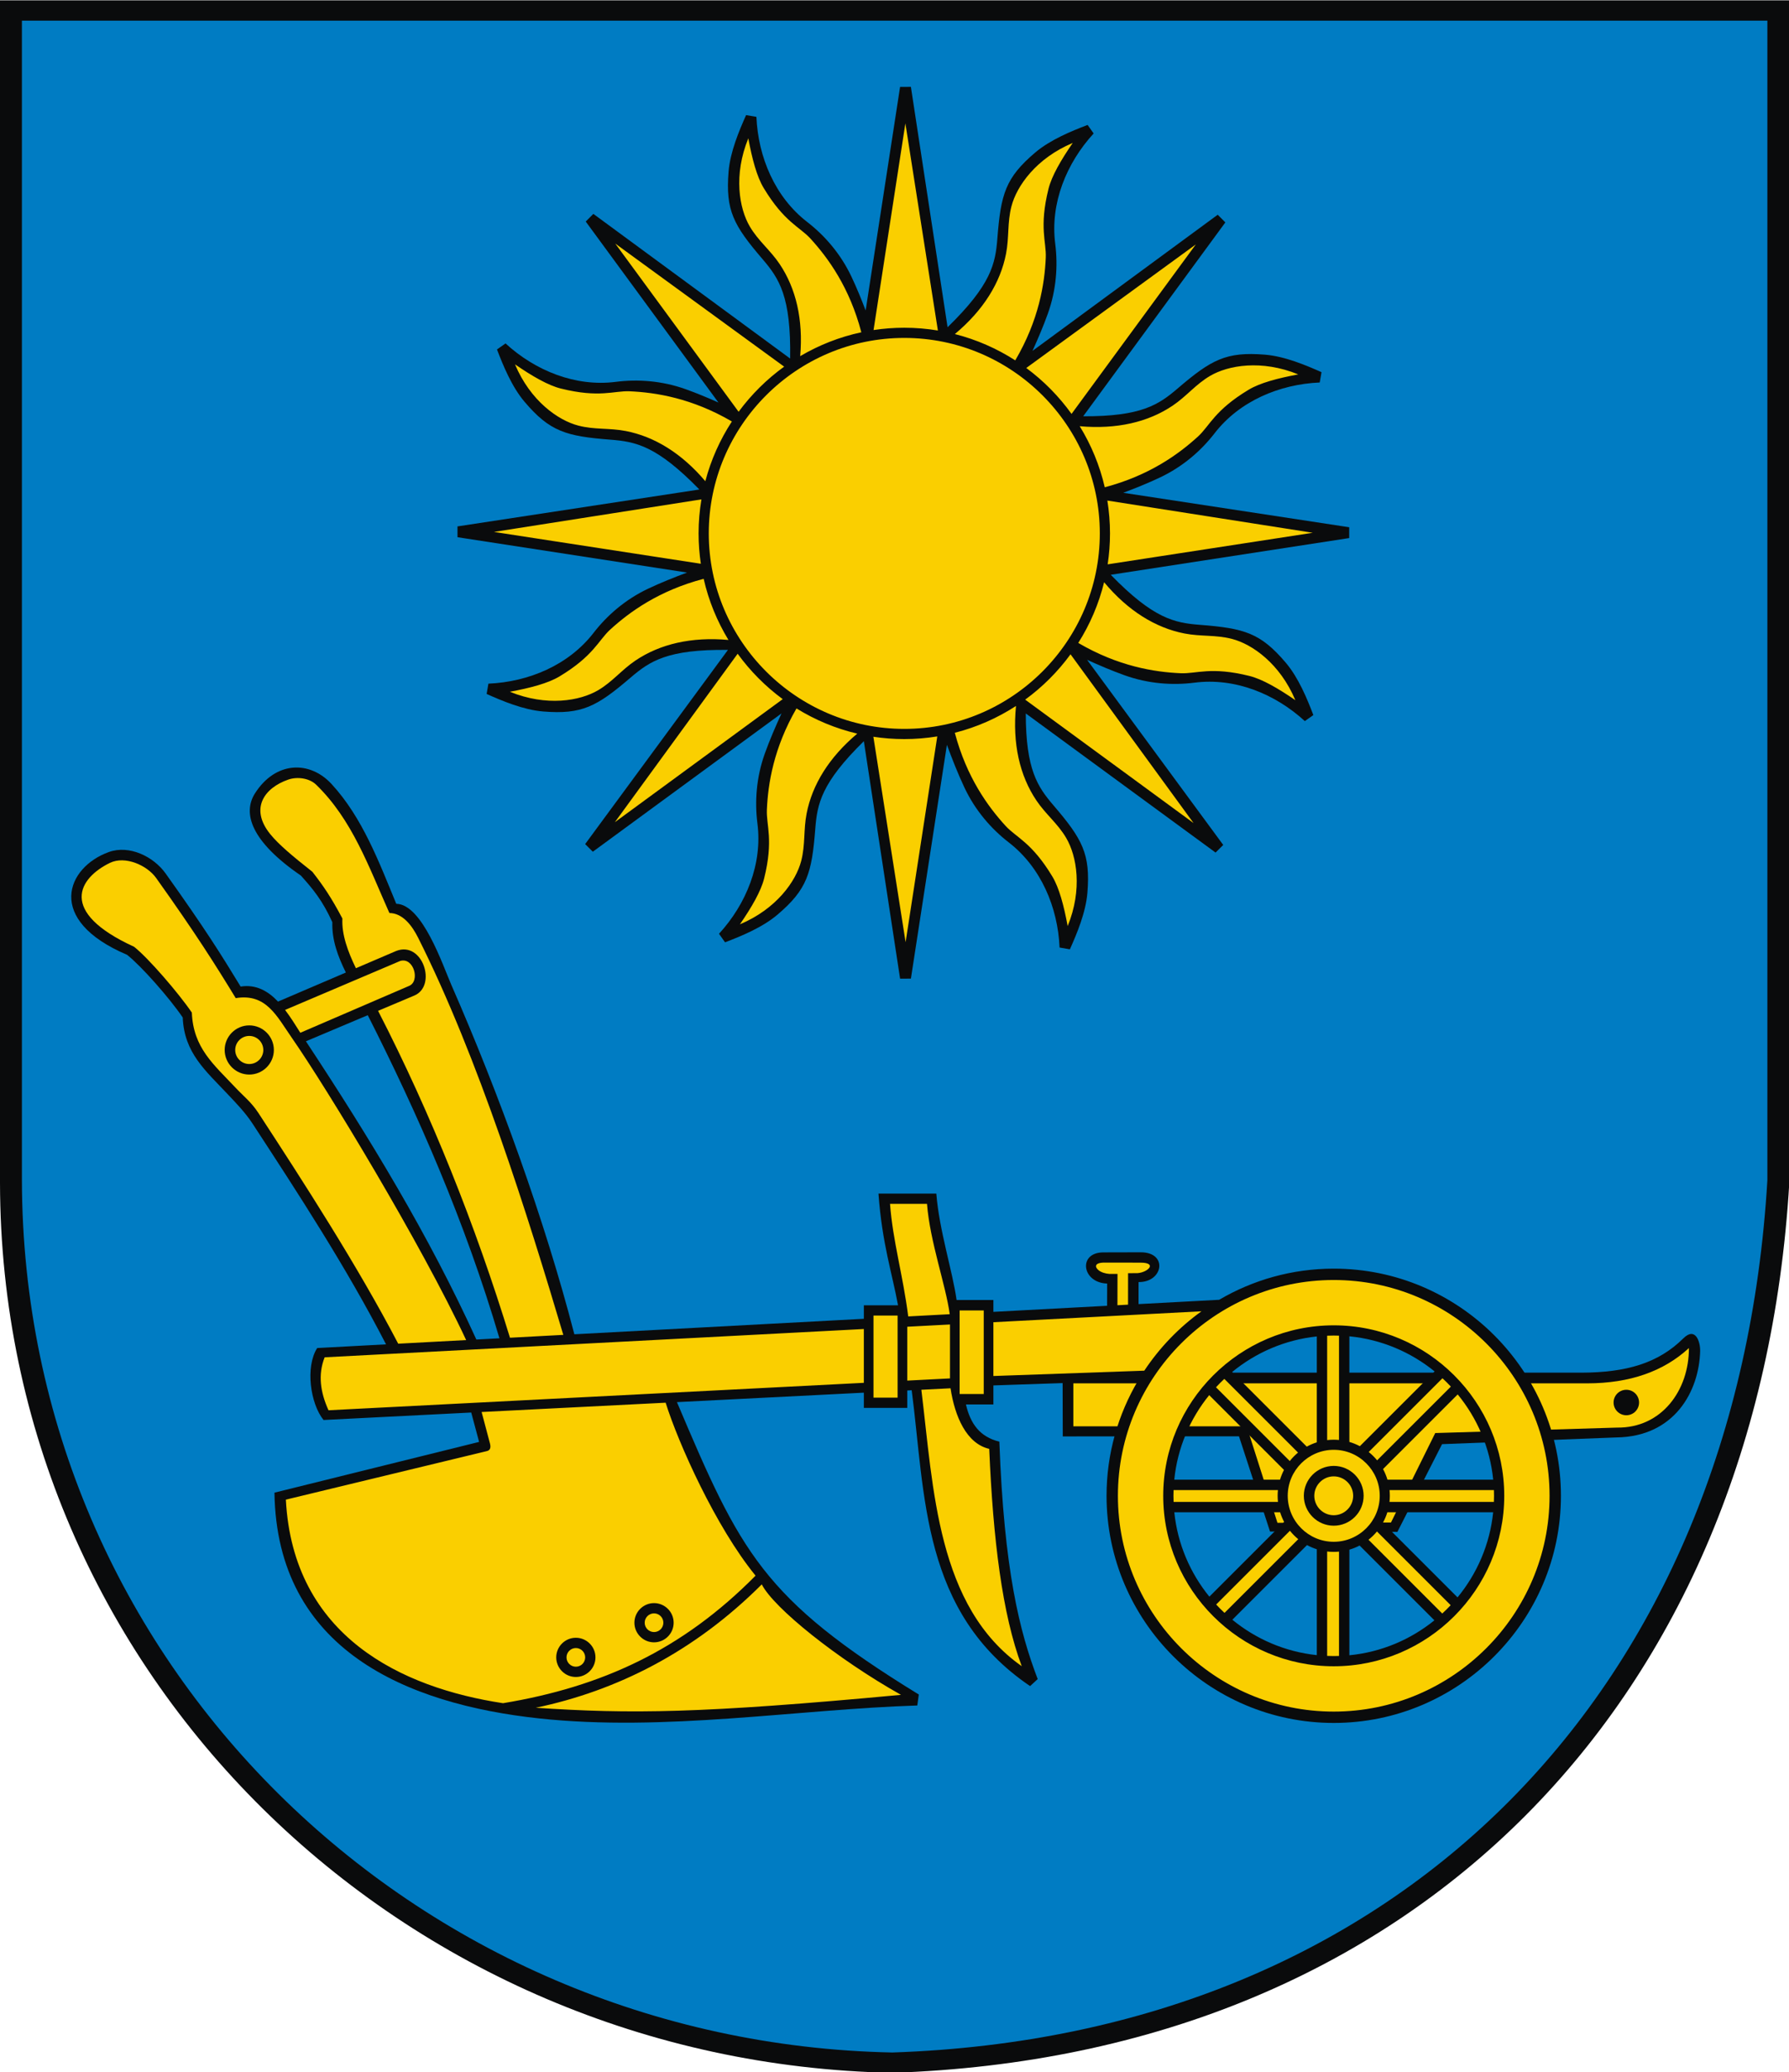 <?xml version="1.0" encoding="UTF-8" standalone="no"?>
<!-- Creator: CorelDRAW -->
<svg
   xmlns:dc="http://purl.org/dc/elements/1.1/"
   xmlns:cc="http://web.resource.org/cc/"
   xmlns:rdf="http://www.w3.org/1999/02/22-rdf-syntax-ns#"
   xmlns:svg="http://www.w3.org/2000/svg"
   xmlns="http://www.w3.org/2000/svg"
   xmlns:sodipodi="http://sodipodi.sourceforge.net/DTD/sodipodi-0.dtd"
   xmlns:inkscape="http://www.inkscape.org/namespaces/inkscape"
   xml:space="preserve"
   width="744.098"
   height="862.023"
   style="shape-rendering:geometricPrecision; text-rendering:geometricPrecision; image-rendering:optimizeQuality; fill-rule:evenodd; clip-rule:evenodd"
   viewBox="0 0 210 297"
   id="svg2"
   sodipodi:version="0.32"
   inkscape:version="0.45.1"
   sodipodi:docname="POL Ustroń COA.svg"
   inkscape:output_extension="org.inkscape.output.svg.inkscape"
   sodipodi:docbase="C:\Users\Mistrz\Desktop"
   version="1.0"><sodipodi:namedview
   inkscape:window-height="480"
   inkscape:window-width="640"
   inkscape:pageshadow="2"
   inkscape:pageopacity="0.0"
   guidetolerance="10.0"
   gridtolerance="10.0"
   objecttolerance="10.0"
   borderopacity="1.0"
   bordercolor="#666666"
   pagecolor="#ffffff"
   id="base" />
 <defs
   id="defs4">
  <style
   type="text/css"
   id="style6">
   
    .fil0 {fill:#0A0B0C}
    .fil1 {fill:#007CC3}
    .fil2 {fill:#FACF00}
   
  </style>
 </defs>
 <g
   id="Warstwa_x0020_1"
   transform="matrix(1.221,0,0,1.221,-23.184,-32.746)">
  <path
   class="fil0"
   d="M 0,26.859 L 210,26.859 L 210,165.692 C 206.393,226.439 166.185,268.089 104.722,270.141 C 47.253,268.983 0.104,223.47 -0.001,165.692 L -0.001,26.859 L 0,26.859 z "
   id="path10"
   style="fill:#0a0b0c" />
  <path
   class="fil1"
   d="M 2.571,29.244 L 207.429,29.244 L 207.429,165.355 C 203.91,224.911 164.687,265.744 104.729,267.756 C 48.667,266.621 2.672,222.001 2.571,165.355 L 2.571,29.244 L 2.571,29.244 z "
   id="path12"
   style="fill:#007cc3" />
  <g
   id="_73752312">
   <path
   id="_73752408"
   class="fil0"
   d="M 111.212,65.233 C 116.351,60.227 116.828,57.765 117.058,54.792 C 117.461,49.59 118.011,47.688 121.496,44.726 C 123.268,43.22 125.769,42.201 127.648,41.484 L 128.355,42.486 C 125.158,45.975 123.238,50.686 123.846,55.427 C 124.177,58.012 123.977,60.853 122.981,63.634 C 122.452,65.111 121.823,66.584 121.176,68.012 L 142.918,52.026 L 143.813,52.926 L 127.128,75.685 C 133.943,75.716 135.982,74.33 138.2,72.432 C 142.163,69.038 143.897,68.082 148.456,68.452 C 150.774,68.64 153.263,69.688 155.098,70.51 L 154.889,71.718 C 150.161,71.925 145.473,73.899 142.55,77.68 C 140.957,79.743 138.807,81.61 136.135,82.872 C 134.739,83.532 133.276,84.121 131.831,84.666 L 158.351,88.712 L 158.348,89.981 L 130.363,94.291 C 135.389,99.46 137.855,99.937 140.834,100.168 C 146.036,100.571 147.938,101.121 150.9,104.606 C 152.406,106.378 153.425,108.879 154.142,110.758 L 153.14,111.465 C 149.651,108.268 144.94,106.348 140.199,106.955 C 137.614,107.287 134.773,107.087 131.992,106.091 C 130.507,105.559 129.024,104.925 127.588,104.274 L 143.565,126.005 L 142.666,126.9 L 120.39,110.57 C 120.398,117.16 121.772,119.173 123.644,121.359 C 127.037,125.323 127.993,127.057 127.623,131.615 C 127.435,133.934 126.387,136.422 125.566,138.258 L 124.357,138.049 C 124.151,133.321 122.177,128.633 118.395,125.71 C 116.333,124.116 114.466,121.966 113.203,119.295 C 112.431,117.661 111.755,115.935 111.134,114.253 L 106.908,141.698 L 105.639,141.701 L 101.385,113.825 C 96.382,118.736 95.911,121.181 95.683,124.126 C 95.28,129.328 94.73,131.23 91.245,134.192 C 89.473,135.698 86.972,136.717 85.093,137.434 L 84.386,136.432 C 87.583,132.942 89.503,128.231 88.895,123.49 C 88.564,120.906 88.764,118.065 89.76,115.283 C 90.331,113.69 91.019,112.099 91.72,110.566 L 69.576,126.8 L 68.676,125.904 L 85.437,103.109 C 78.338,103.028 76.267,104.428 74.012,106.359 C 70.049,109.753 68.314,110.709 63.756,110.339 C 61.438,110.15 58.949,109.103 57.113,108.281 L 57.322,107.073 C 62.05,106.866 66.739,104.892 69.662,101.11 C 71.255,99.048 73.405,97.181 76.076,95.919 C 77.554,95.22 79.107,94.601 80.634,94.029 L 53.695,89.881 L 53.693,88.612 L 82.081,84.28 C 77.074,79.139 74.61,78.662 71.637,78.431 C 66.435,78.028 64.533,77.478 61.571,73.993 C 60.065,72.221 59.046,69.72 58.329,67.841 L 59.331,67.134 C 62.82,70.331 67.531,72.251 72.272,71.644 C 74.857,71.312 77.698,71.512 80.479,72.508 C 81.771,72.971 83.061,73.51 84.32,74.072 L 68.744,52.825 L 69.639,51.926 L 92.735,68.907 C 92.852,61.602 91.442,59.509 89.488,57.228 C 86.094,53.264 85.138,51.53 85.508,46.972 C 85.697,44.654 86.745,42.165 87.566,40.329 L 88.775,40.538 C 88.981,45.266 90.955,49.954 94.737,52.877 C 96.799,54.471 98.666,56.621 99.928,59.292 C 100.538,60.581 101.087,61.927 101.597,63.264 L 105.638,37.02 L 106.907,37.017 L 111.212,65.233 L 111.212,65.233 z "
   style="fill:#0a0b0c" />
   <path
   id="_73752336"
   class="fil2"
   d="M 119.243,109.69 C 118.812,114.104 119.671,117.863 121.64,120.789 C 122.739,122.422 124.133,123.482 125.132,125.181 C 126.383,127.308 127.065,131.219 125.307,135.531 C 124.858,133.1 124.302,131.029 123.509,129.711 C 121.102,125.708 119.274,125.136 118.029,123.777 C 115.955,121.513 113.446,118.063 112.062,112.838 C 114.645,112.181 117.064,111.106 119.243,109.69 L 119.243,109.69 z M 110.004,113.265 L 106.286,137.421 L 102.503,113.304 C 103.687,113.484 104.899,113.578 106.132,113.578 C 107.45,113.578 108.743,113.469 110.004,113.265 z M 100.612,112.938 C 97.313,115.714 95.332,118.915 94.67,122.306 C 94.292,124.237 94.528,125.973 94.034,127.88 C 93.414,130.269 91.13,133.516 86.838,135.323 C 88.24,133.286 89.311,131.429 89.683,129.936 C 90.811,125.404 89.923,123.707 90.004,121.865 C 90.137,118.813 90.797,114.626 93.479,109.98 C 95.654,111.326 98.055,112.336 100.612,112.938 z M 91.865,108.889 L 72.16,123.337 L 86.574,103.56 C 88.051,105.597 89.838,107.397 91.865,108.889 L 91.865,108.889 z M 85.495,101.941 C 81.162,101.552 77.468,102.414 74.583,104.356 C 72.95,105.455 71.89,106.849 70.191,107.848 C 68.064,109.099 64.153,109.78 59.841,108.023 C 62.272,107.574 64.343,107.018 65.661,106.225 C 69.664,103.818 70.236,101.99 71.595,100.745 C 73.866,98.664 77.331,96.145 82.585,94.764 C 83.168,97.334 84.162,99.751 85.495,101.941 L 85.495,101.941 z M 82.254,92.997 L 57.972,89.26 L 82.323,85.44 C 82.105,86.74 81.989,88.074 81.989,89.435 C 81.989,90.645 82.08,91.834 82.254,92.997 z M 82.781,83.307 C 80.015,80.04 76.83,78.077 73.458,77.418 C 71.526,77.041 69.791,77.277 67.883,76.782 C 65.495,76.163 62.247,73.879 60.441,69.587 C 62.477,70.989 64.335,72.06 65.827,72.431 C 70.36,73.56 72.057,72.672 73.898,72.752 C 76.975,72.887 81.206,73.556 85.897,76.294 C 84.507,78.425 83.444,80.786 82.781,83.307 L 82.781,83.307 z M 86.686,75.156 L 72.208,55.41 L 92.032,69.858 C 89.988,71.336 88.183,73.126 86.686,75.156 L 86.686,75.156 z M 120.32,108.947 L 140.082,123.437 L 125.643,103.625 C 124.155,105.663 122.358,107.46 120.32,108.947 z M 129.584,95.165 C 132.374,98.509 135.598,100.514 139.014,101.182 C 140.946,101.559 142.681,101.323 144.588,101.818 C 146.977,102.437 150.225,104.721 152.031,109.013 C 149.994,107.611 148.137,106.54 146.644,106.168 C 142.112,105.04 140.415,105.928 138.573,105.848 C 135.491,105.713 131.251,105.042 126.55,102.292 C 127.921,100.124 128.957,97.724 129.584,95.165 z M 130.001,93.065 L 154.071,89.36 L 129.965,85.579 C 130.168,86.835 130.275,88.123 130.275,89.435 C 130.275,90.668 130.181,91.88 130.001,93.065 L 130.001,93.065 z M 126.721,76.851 C 131.052,77.239 134.745,76.377 137.629,74.436 C 139.262,73.337 140.322,71.943 142.021,70.944 C 144.148,69.693 148.059,69.012 152.371,70.769 C 149.94,71.218 147.869,71.774 146.551,72.567 C 142.548,74.974 141.976,76.802 140.617,78.047 C 138.351,80.123 134.895,82.636 129.661,84.019 C 129.068,81.451 128.063,79.037 126.721,76.851 L 126.721,76.851 z M 125.761,75.407 L 140.349,55.511 L 120.448,70.016 C 122.487,71.524 124.282,73.345 125.761,75.407 z M 112.067,66.033 C 115.403,63.245 117.405,60.025 118.072,56.613 C 118.449,54.681 118.213,52.946 118.708,51.038 C 119.327,48.65 121.611,45.402 125.903,43.596 C 124.501,45.632 123.43,47.49 123.058,48.983 C 121.93,53.515 122.818,55.212 122.738,57.054 C 122.602,60.145 121.927,64.403 119.156,69.122 C 117.001,67.735 114.614,66.681 112.067,66.033 z M 93.914,68.627 C 94.284,64.33 93.421,60.665 91.492,57.799 C 90.393,56.166 88.999,55.106 88,53.407 C 86.749,51.28 86.068,47.369 87.825,43.057 C 88.274,45.488 88.83,47.559 89.623,48.877 C 92.03,52.88 93.858,53.452 95.103,54.811 C 97.187,57.085 99.71,60.558 101.09,65.825 C 98.525,66.374 96.109,67.332 93.914,68.627 L 93.914,68.627 z M 102.525,65.562 L 106.26,41.298 L 110.075,65.617 C 108.791,65.404 107.474,65.292 106.132,65.292 C 104.907,65.292 103.703,65.385 102.525,65.562 z M 106.132,66.487 C 118.771,66.487 129.08,76.796 129.08,89.435 C 129.08,102.074 118.771,112.382 106.132,112.382 C 93.493,112.382 83.185,102.074 83.185,89.435 C 83.185,76.796 93.493,66.487 106.132,66.487 L 106.132,66.487 z "
   style="fill:#facf00" />
  </g>
  <g
   id="_73614944">
   <path
   id="_73752240"
   class="fil0"
   d="M 124.71,187.954 L 185.623,187.953 C 190.879,187.935 194.63,186.836 197.558,183.931 C 198.994,182.507 199.564,184.334 199.537,185.423 C 199.42,190.092 196.564,195.476 189.69,195.556 L 169.248,196.344 L 164.005,206.644 L 149.057,206.601 L 145.414,195.423 L 124.731,195.435 L 124.71,187.954 L 124.71,187.954 z "
   style="fill:#0a0b0c" />
   <path
   id="_73752168"
   class="fil2"
   d="M 125.973,189.207 L 186.275,189.207 C 191.326,189.202 195.275,187.78 198.219,185.065 C 198.237,190.023 195.022,194.473 189.775,194.401 L 168.446,195.041 L 163.252,205.541 L 149.929,205.578 L 146.316,194.25 L 125.973,194.25 L 125.973,189.207 L 125.973,189.207 z "
   style="fill:#facf00" />
   <path
   id="_73615232"
   class="fil0"
   d="M 55.305,192.632 L 56.23,196.081 L 32.212,202.039 C 32.478,220.502 47.767,226.862 63.244,228.536 C 77.995,230.132 93.509,227.47 107.658,227.022 L 107.835,225.734 C 89.472,214.454 86.906,209.022 79.449,191.411 L 101.385,190.301 L 101.385,192.088 L 106.48,192.088 L 106.48,190.043 L 107,190.017 C 108.614,202.361 108.14,216.092 120.897,224.745 L 121.79,223.922 C 119.663,218.345 117.85,211.2 117.288,196.049 C 114.994,195.494 113.891,193.936 113.367,191.687 L 116.59,191.687 L 116.59,189.45 L 133.578,188.869 C 131.224,192.841 129.87,197.471 129.87,202.406 C 129.87,217.093 141.848,229.071 156.535,229.071 C 171.221,229.071 183.199,217.093 183.199,202.406 C 183.199,187.72 171.221,175.742 156.535,175.742 C 151.635,175.742 147.038,177.076 143.086,179.398 L 133.626,179.904 L 133.629,177.318 C 136.537,177.352 137.103,173.815 133.876,173.823 L 129.489,173.834 C 126.49,173.841 126.959,177.403 129.941,177.492 L 129.934,180.102 L 116.59,180.815 L 116.59,179.424 L 112.269,179.424 C 111.806,176.07 110.227,171.234 109.89,166.931 L 103.102,166.931 C 103.521,172.781 104.715,176.309 105.397,180.046 L 101.385,180.046 L 101.385,181.629 L 67.408,183.446 C 63.941,170.046 58.564,155.206 52.971,142.432 C 51.969,140.144 49.572,132.959 46.507,132.914 C 44.496,128.043 42.536,122.782 38.911,118.853 C 36.343,116.069 32.335,116.163 29.926,119.947 C 28.442,122.279 29.455,125.585 35.31,129.598 C 36.728,131.173 37.86,132.539 39.003,135.07 C 38.94,137.219 39.68,139.129 40.591,140.981 L 32.629,144.392 C 31.47,143.17 30.064,142.341 28.241,142.63 C 25.914,138.808 24.095,135.886 19.434,129.35 C 18.024,127.372 15.181,125.973 12.776,126.836 C 7.821,128.614 5.252,134.791 14.91,138.901 C 16.576,140.212 19.887,143.962 21.446,146.261 C 21.616,150.415 24.128,152.506 26.722,155.263 C 27.682,156.283 28.788,157.413 29.647,158.73 C 35.008,166.947 40.626,175.544 45.307,184.629 L 37.226,185.061 C 35.813,187.283 36.421,191.591 37.971,193.509 L 55.305,192.632 L 55.305,192.632 z M 58.616,183.917 L 55.907,184.062 C 50.334,171.826 43.402,160.424 35.903,149.054 L 43.162,145.99 C 49.049,157.619 54.574,170.205 58.616,183.917 L 58.616,183.917 z M 158.369,196.083 C 158.799,196.209 159.211,196.377 159.6,196.583 L 168.375,187.809 C 165.585,185.54 162.137,184.053 158.369,183.685 L 158.369,196.083 z M 171.083,190.506 L 162.32,199.269 C 162.534,199.663 162.709,200.081 162.841,200.517 L 175.251,200.517 C 174.871,196.743 173.369,193.292 171.083,190.506 L 171.083,190.506 z M 175.246,204.339 L 162.828,204.339 C 162.695,204.771 162.518,205.183 162.304,205.572 L 171.064,214.332 C 173.351,211.551 174.859,208.107 175.246,204.339 L 175.246,204.339 z M 168.35,217.024 L 159.571,208.245 C 159.191,208.444 158.788,208.607 158.369,208.729 L 158.369,221.127 C 162.126,220.761 165.565,219.281 168.35,217.024 z M 154.547,221.112 L 154.547,208.682 C 154.146,208.555 153.761,208.39 153.397,208.192 L 144.634,216.955 C 147.397,219.22 150.811,220.717 154.547,221.112 L 154.547,221.112 z M 141.937,214.247 L 150.711,205.472 C 150.521,205.113 150.363,204.734 150.241,204.339 L 137.822,204.339 C 138.206,208.069 139.688,211.481 141.937,214.247 L 141.937,214.247 z M 137.818,200.517 L 150.228,200.517 C 150.348,200.118 150.506,199.733 150.696,199.369 L 141.917,190.59 C 139.671,193.363 138.194,196.781 137.818,200.517 L 137.818,200.517 z M 144.609,187.877 L 153.369,196.637 C 153.741,196.431 154.135,196.261 154.547,196.13 L 154.547,183.701 C 150.8,184.097 147.376,185.601 144.609,187.877 L 144.609,187.877 z "
   style="fill:#0a0b0c" />
   <path
   id="_73615160"
   class="fil2"
   d="M 156.534,177.075 C 170.486,177.075 181.865,188.454 181.865,202.406 C 181.865,216.358 170.486,227.738 156.534,227.738 C 142.582,227.738 131.203,216.358 131.203,202.406 C 131.203,188.454 142.582,177.075 156.534,177.075 z M 54.709,184.126 C 49.44,172.836 38.364,154.566 34.25,148.646 C 32.463,146.075 31.24,143.402 27.666,143.986 C 25.338,140.164 22.985,136.421 18.324,129.884 C 17.246,128.372 14.666,127.249 12.899,128.11 C 9.251,129.888 6.758,133.846 15.732,137.956 C 17.398,139.266 20.956,143.387 22.514,145.685 C 22.684,149.84 25.073,151.767 27.667,154.524 C 28.627,155.544 29.486,156.18 30.345,157.497 C 35.617,165.578 41.96,175.397 46.736,184.552 L 54.709,184.126 L 54.709,184.126 z M 33.457,145.372 L 46.958,139.627 C 48.562,139.129 49.362,142.049 47.976,142.567 L 35.249,148.053 C 34.704,147.197 34.121,146.242 33.457,145.372 L 33.457,145.372 z M 66.113,183.516 C 61.959,169.561 56.174,151.028 49.069,136.89 C 48.347,135.453 47.257,134.011 45.701,133.996 C 43.278,128.562 41.336,123.034 37.101,118.93 C 36.298,118.152 34.88,117.969 33.828,118.335 C 31.008,119.315 29.296,121.731 31.704,124.721 C 32.687,125.942 34.334,127.317 36.657,129.152 C 37.922,130.766 38.873,132.153 40.185,134.642 C 40.088,136.526 40.819,138.508 41.77,140.476 L 46.51,138.445 C 49.608,137.253 51.322,142.558 48.616,143.688 L 44.371,145.479 C 50.616,157.613 55.825,170.728 59.853,183.851 L 66.113,183.516 L 66.113,183.516 z M 89.405,212.805 C 90.789,215.551 98.262,221.57 105.744,225.772 C 82.2,227.97 73.999,228.026 62.879,227.288 C 72.372,225.3 81.47,220.741 89.405,212.805 L 89.405,212.805 z M 78.123,191.478 C 79.61,196.243 84.017,206.076 88.676,211.781 C 80.05,220.52 70.56,224.841 59.039,226.753 C 47.143,224.946 34.396,218.916 33.549,202.858 L 57.136,197.16 C 57.509,197.076 57.636,196.789 57.507,196.273 L 56.524,192.57 L 78.123,191.478 L 78.123,191.478 z M 102.517,181.25 L 105.347,181.25 L 105.347,190.884 L 102.517,190.884 L 102.517,181.25 z M 104.458,168.137 L 108.797,168.137 C 109.146,172.595 111.009,177.701 111.465,181.09 L 106.593,181.35 C 105.987,176.542 104.772,172.448 104.458,168.137 z M 112.626,180.65 L 115.457,180.65 L 115.457,190.461 L 112.626,190.461 L 112.626,180.65 z M 38.102,186.15 L 101.384,182.828 L 101.384,189.145 L 38.554,192.367 C 37.607,190.272 37.291,188.195 38.102,186.15 z M 131.148,180.037 L 131.156,176.363 L 130.186,176.359 C 129.755,176.33 129.246,176.183 128.932,175.926 C 128.472,175.55 128.427,175.03 129.645,175.031 L 133.858,175.038 C 135.852,175.041 134.761,176.168 133.508,176.27 L 132.396,176.277 L 132.393,179.97 L 131.148,180.037 L 131.148,180.037 z M 106.48,182.56 L 111.494,182.297 L 111.494,188.627 L 106.48,188.884 L 106.48,182.56 z M 116.589,182.03 L 141.012,180.748 C 138.375,182.644 136.097,185.01 134.299,187.72 L 116.589,188.345 L 116.589,182.03 L 116.589,182.03 z M 111.56,189.786 C 112.06,193.107 113.437,196.285 116.1,196.897 C 116.559,207.572 117.626,216.289 119.917,222.409 C 109.965,215.416 109.557,201.557 108.134,189.959 L 111.56,189.786 L 111.56,189.786 z M 156.534,197.008 C 159.508,197.008 161.933,199.433 161.933,202.406 C 161.933,205.38 159.508,207.805 156.534,207.805 C 153.56,207.805 151.135,205.38 151.135,202.406 C 151.135,199.433 153.56,197.008 156.534,197.008 z M 157.152,183.607 L 157.152,195.852 C 156.949,195.833 156.743,195.822 156.534,195.822 C 156.273,195.822 156.016,195.838 155.762,195.868 L 155.762,183.612 C 156.018,183.602 156.275,183.595 156.534,183.595 C 156.741,183.595 156.947,183.6 157.152,183.607 z M 143.693,188.682 L 152.345,197.333 C 151.987,197.629 151.661,197.963 151.373,198.327 L 142.714,189.668 C 143.028,189.327 143.355,188.998 143.693,188.682 z M 137.736,201.734 L 149.984,201.734 C 149.962,201.955 149.95,202.179 149.95,202.406 C 149.95,202.649 149.964,202.888 149.989,203.124 L 137.738,203.124 C 137.729,202.885 137.723,202.647 137.723,202.406 C 137.723,202.181 137.728,201.957 137.736,201.734 L 137.736,201.734 z M 169.295,188.608 L 160.638,197.265 C 161.001,197.555 161.333,197.883 161.627,198.242 L 170.28,189.589 C 169.964,189.25 169.636,188.923 169.295,188.608 L 169.295,188.608 z M 151.393,206.511 L 142.736,215.168 C 143.05,215.508 143.377,215.836 143.716,216.152 L 152.37,207.499 C 152.01,207.205 151.683,206.873 151.393,206.511 z M 163.084,201.734 L 175.332,201.734 C 175.34,201.957 175.345,202.181 175.345,202.406 C 175.345,202.647 175.339,202.885 175.33,203.124 L 163.078,203.124 C 163.104,202.888 163.118,202.649 163.118,202.406 C 163.118,202.179 163.106,201.955 163.084,201.734 L 163.084,201.734 z M 161.607,206.595 L 170.259,215.247 C 169.942,215.585 169.613,215.912 169.272,216.226 L 160.614,207.567 C 160.978,207.279 161.311,206.953 161.607,206.595 z M 157.152,208.961 L 157.152,221.206 C 156.947,221.213 156.741,221.218 156.534,221.218 C 156.275,221.218 156.018,221.211 155.762,221.2 L 155.762,208.945 C 156.016,208.974 156.273,208.99 156.534,208.99 C 156.743,208.99 156.949,208.98 157.152,208.961 z M 156.534,182.395 C 167.556,182.395 176.546,191.384 176.546,202.406 C 176.546,213.429 167.556,222.418 156.534,222.418 C 145.512,222.418 136.522,213.429 136.522,202.406 C 136.522,191.384 145.512,182.395 156.534,182.395 z "
   style="fill:#facf00" />
   <circle
   id="_73615088"
   class="fil0"
   cx="190.874"
   cy="191.456"
   r="1.496"
   sodipodi:cx="190.87399"
   sodipodi:cy="191.45599"
   sodipodi:rx="1.49607"
   sodipodi:ry="1.49607"
   style="fill:#0a0b0c" />
   <path
   id="_73615016"
   class="fil0"
   d="M 156.534,198.898 C 158.467,198.898 160.043,200.475 160.043,202.407 C 160.043,204.34 158.467,205.917 156.534,205.917 C 154.601,205.917 153.025,204.34 153.025,202.407 C 153.025,200.475 154.601,198.898 156.534,198.898 z M 29.255,147.186 C 30.845,147.186 32.141,148.483 32.141,150.073 C 32.141,151.663 30.845,152.959 29.255,152.959 C 27.665,152.959 26.368,151.663 26.368,150.073 C 26.368,148.483 27.665,147.186 29.255,147.186 z M 76.76,215.004 C 78.028,215.004 79.062,216.038 79.062,217.306 C 79.062,218.574 78.028,219.608 76.76,219.608 C 75.492,219.608 74.458,218.574 74.458,217.306 C 74.458,216.038 75.492,215.004 76.76,215.004 z M 67.584,219.072 C 68.852,219.072 69.886,220.106 69.886,221.374 C 69.886,222.642 68.852,223.676 67.584,223.676 C 66.316,223.676 65.282,222.642 65.282,221.374 C 65.282,220.106 66.316,219.072 67.584,219.072 z "
   style="fill:#0a0b0c" />
   <path
   id="_73614872"
   class="fil2"
   d="M 156.534,200.126 C 157.79,200.126 158.815,201.151 158.815,202.407 C 158.815,203.663 157.79,204.688 156.534,204.688 C 155.278,204.688 154.253,203.663 154.253,202.407 C 154.253,201.151 155.278,200.126 156.534,200.126 z M 29.255,148.423 C 30.163,148.423 30.904,149.164 30.904,150.073 C 30.904,150.981 30.163,151.722 29.255,151.722 C 28.346,151.722 27.605,150.981 27.605,150.073 C 27.605,149.164 28.346,148.423 29.255,148.423 L 29.255,148.423 z M 67.584,220.278 C 68.188,220.278 68.68,220.77 68.68,221.374 C 68.68,221.978 68.188,222.47 67.584,222.47 C 66.981,222.47 66.488,221.978 66.488,221.374 C 66.488,220.77 66.981,220.278 67.584,220.278 z M 76.76,216.209 C 77.364,216.209 77.856,216.702 77.856,217.306 C 77.856,217.909 77.364,218.402 76.76,218.402 C 76.156,218.402 75.664,217.909 75.664,217.306 C 75.664,216.702 76.156,216.209 76.76,216.209 z "
   style="fill:#facf00" />
  </g>
 </g>
</svg>